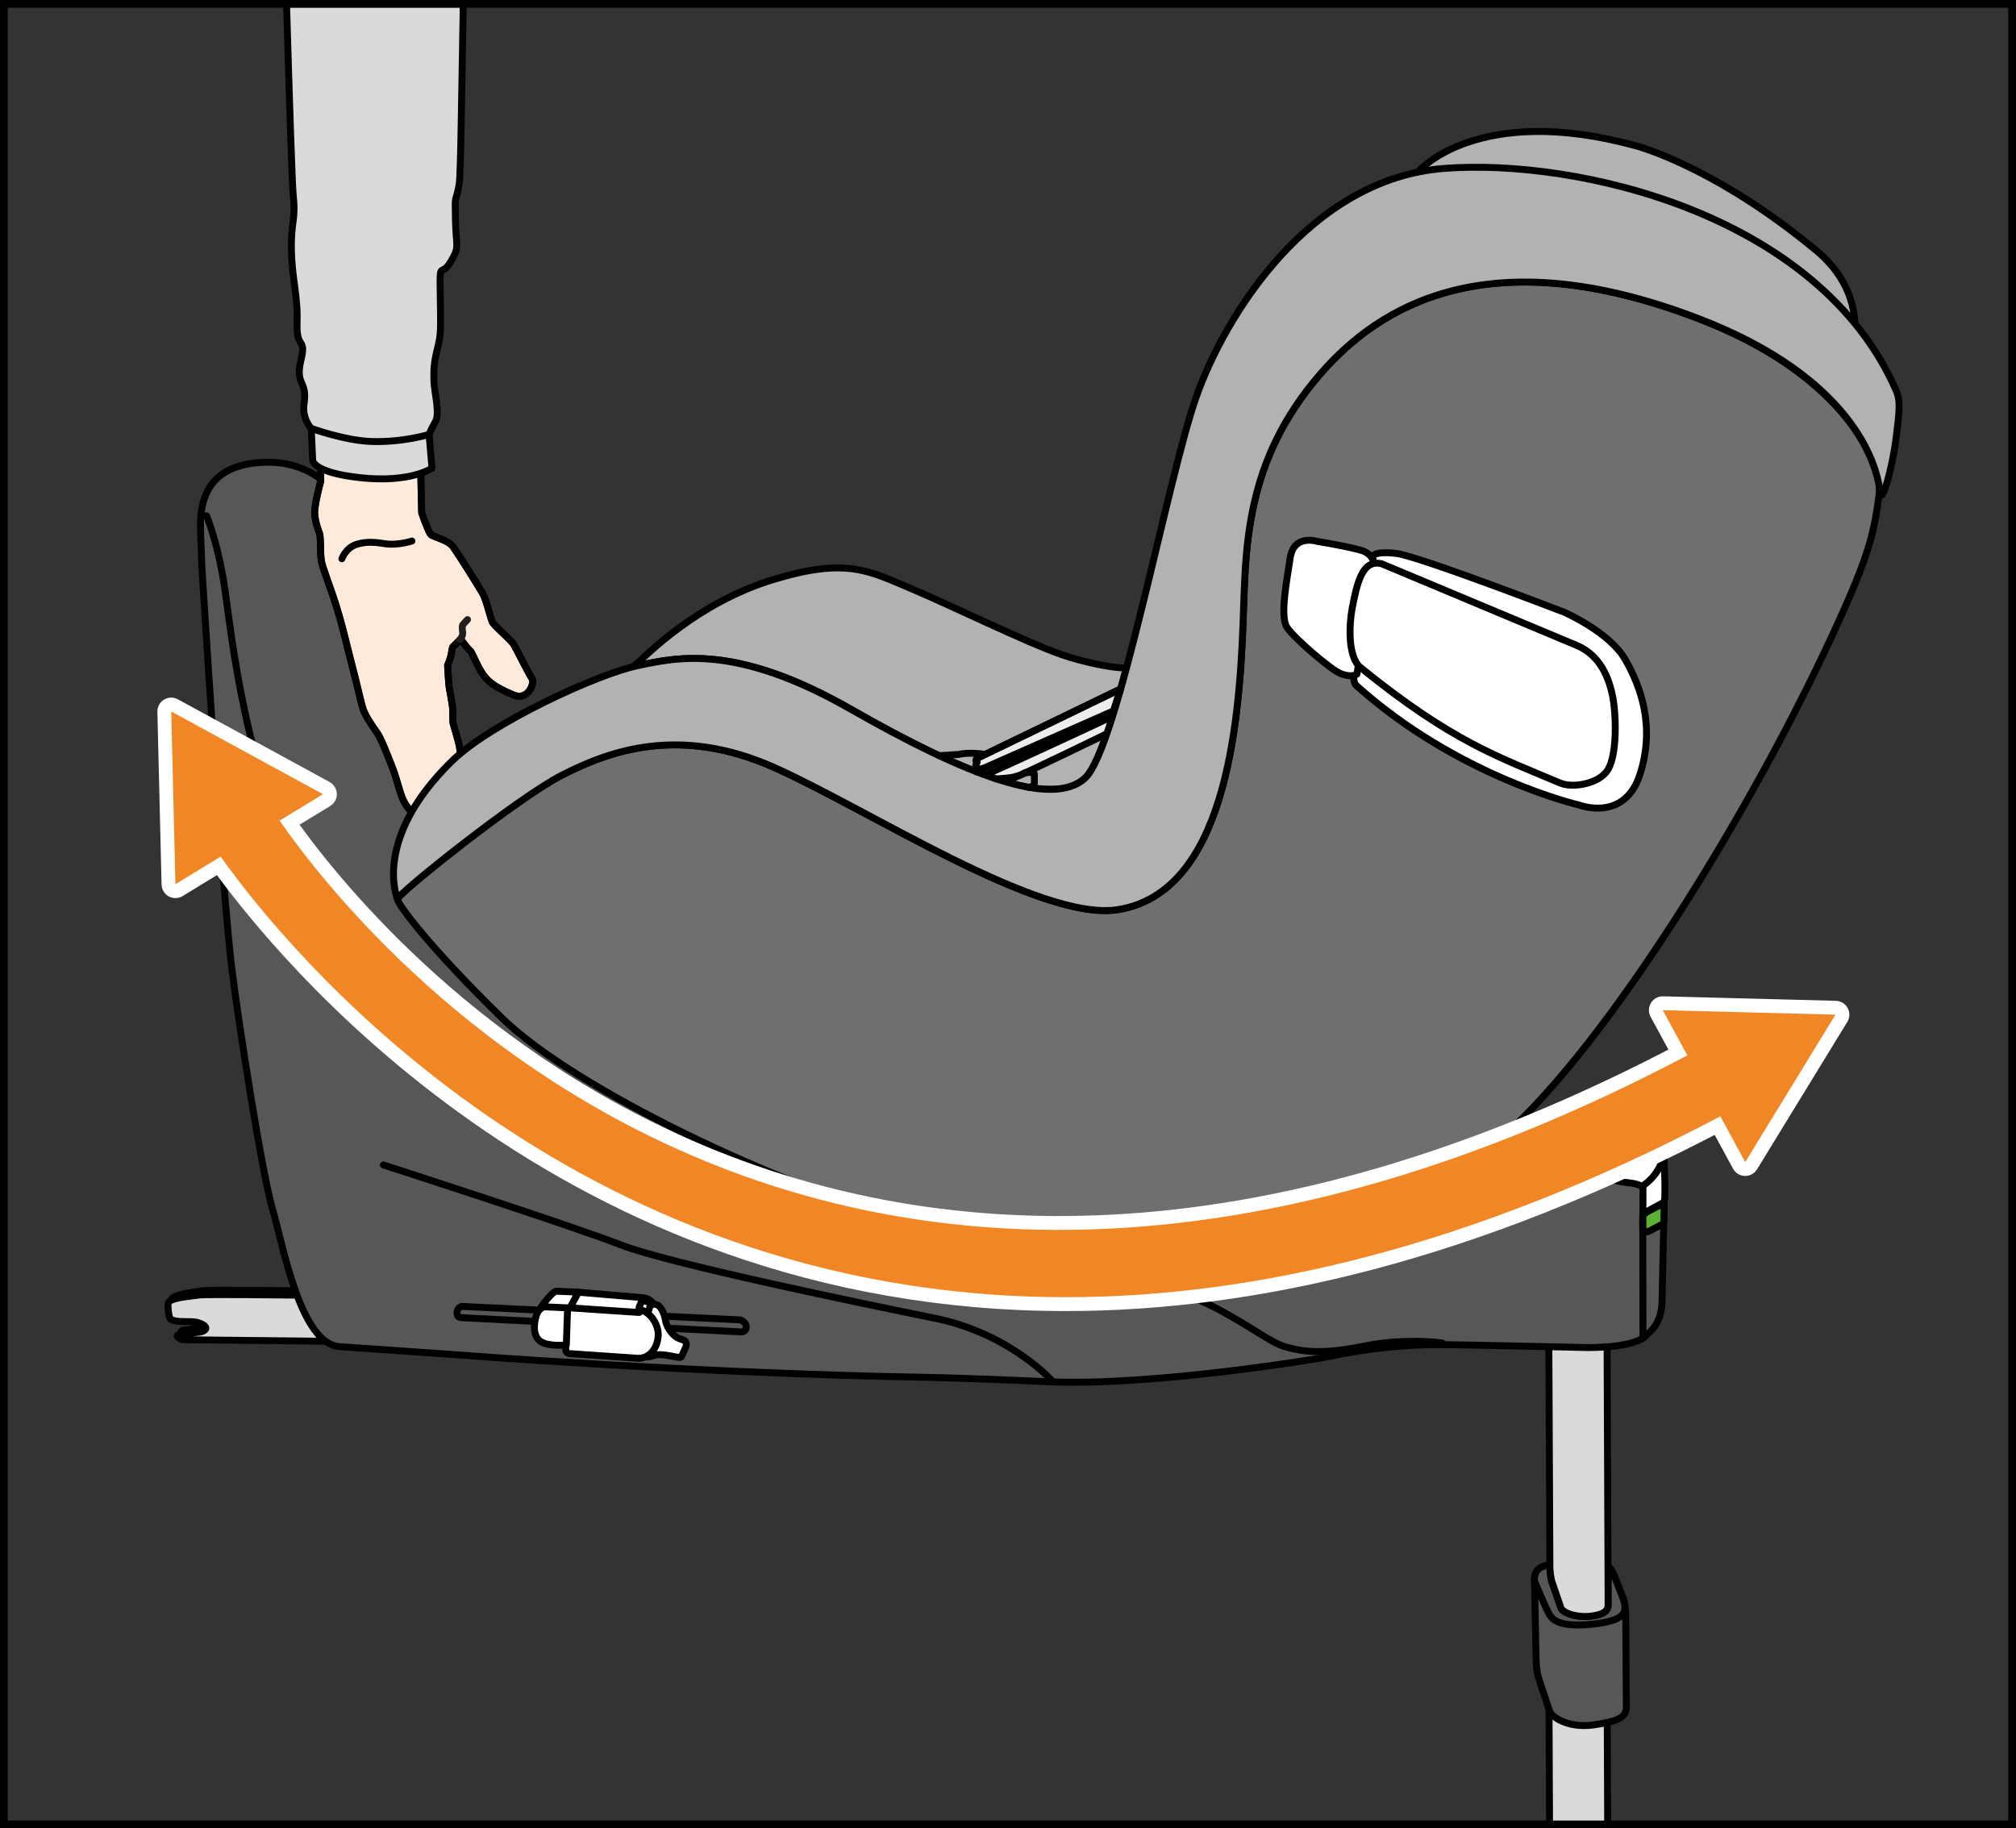 <?xml version="1.0" encoding="UTF-8"?>
<!DOCTYPE svg PUBLIC "-//W3C//DTD SVG 1.1//EN" "http://www.w3.org/Graphics/SVG/1.1/DTD/svg11.dtd">
<!-- Creator: CorelDRAW 2018 (64-Bit) -->
<svg xmlns="http://www.w3.org/2000/svg" xml:space="preserve" width="24.242mm" height="21.987mm" version="1.1" style="shape-rendering:geometricPrecision; text-rendering:geometricPrecision; image-rendering:optimizeQuality; fill-rule:evenodd; clip-rule:evenodd"
viewBox="0 0 723.19 655.92"
 xmlns:xlink="http://www.w3.org/1999/xlink">
 <rect x="0" y="0" width="723.19" height="655.92" fill="#333333" stroke="none"/>
 <defs>
  <style type="text/css">
   <![CDATA[
    .str1 {stroke:black;stroke-width:2.48;stroke-miterlimit:4}
    .str5 {stroke:black;stroke-width:2.8;stroke-miterlimit:4}
    .str4 {stroke:white;stroke-width:9.95;stroke-linecap:round;stroke-linejoin:round;stroke-miterlimit:10}
    .str0 {stroke:black;stroke-width:2.48;stroke-linecap:round;stroke-linejoin:round;stroke-miterlimit:10}
    .str2 {stroke:black;stroke-width:2.48;stroke-linecap:round;stroke-linejoin:round;stroke-miterlimit:4}
    .str3 {stroke:#241F1F;stroke-width:2.48;stroke-linecap:round;stroke-linejoin:round;stroke-miterlimit:4}
    .fil1 {fill:none;fill-rule:nonzero}
    .fil7 {fill:black;fill-rule:nonzero}
    .fil2 {fill:#575756;fill-rule:nonzero}
    .fil4 {fill:#5CB130;fill-rule:nonzero}
    .fil6 {fill:#6EB636;fill-rule:nonzero}
    .fil10 {fill:#706F6F;fill-rule:nonzero}
    .fil3 {fill:#B3B2B2;fill-rule:nonzero}
    .fil0 {fill:#DADADA;fill-rule:nonzero}
    .fil8 {fill:#E30613;fill-rule:nonzero}
    .fil11 {fill:#EDEDED;fill-rule:nonzero}
    .fil12 {fill:#F18625;fill-rule:nonzero}
    .fil9 {fill:#FDEADB;fill-rule:nonzero}
    .fil5 {fill:white;fill-rule:nonzero}
   ]]>
  </style>
 </defs>
 <g id="Слой_x0020_1">
  <path class="fil0" d="M555.87 654.51l-0.3 -64.47 -0.04 -0.35c7.38,-1.23 14.55,-2.59 20.87,-4.03l0.04 0.21 0.29 68.64 -20.85 0z"/>
  <path class="fil0" d="M555.87 654.51l-0.3 -64.47 -0.04 -0.35c7.38,-1.23 14.55,-2.59 20.87,-4.03l0.04 0.21 0.29 68.64 -20.85 0z"/>
  <path class="fil1 str0" d="M555.57 590.03l0.3 64.48m20.84 0l-0.28 -68.63"/>
  <path class="fil2 str0" d="M556.04 561.35l-0.07 0c-2.01,0.38 -5.65,0.91 -5.52,5.7l0 0.1 0.54 25.94c0.1,4.16 0.08,6.04 1.09,9.36l3.88 11.62c0.43,0.9 1.74,2.12 3.72,3.11 2.82,1.39 6.97,2.38 12.12,1.61 1,-0.18 1.92,-0.32 2.8,-0.46 6.59,-1.18 8.77,-2.73 8.82,-5.82l-0.23 -32.4c0.01,-1.07 -0.07,-2.29 -0.22,-3.41 -0.16,-1.44 -0.42,-2.78 -0.85,-3.66l-3.29 -8.39c0,0 -0.78,-1.57 -1.89,-2.74l-20.88 -0.55z"/>
  <path class="fil2 str0" d="M555.83 579.23c-1.02,-1.56 -5.39,-12.08 -5.39,-12.08l0 -0.1c-0.14,-4.8 3.51,-5.32 5.52,-5.69l0.03 1.41c0,0 0.13,2.35 0.64,4.47l3.24 9.33c0.52,2.26 6.38,3.97 11.6,3.11 3.43,-0.54 5.55,-1.54 5.4,-4.34l-0.07 -13.44 0.1 0c1.12,1.15 1.89,2.73 1.89,2.73l3.29 8.39c0.42,0.87 0.7,2.22 0.85,3.66l-0.04 0c0.15,2.42 -1.67,4.98 -11.68,5.99 -12.36,1.26 -14.34,-1.89 -15.4,-3.44z"/>
  <path class="fil0" d="M555.98 561.35l-0.42 -88.8 -0.04 -0.35c7.38,-1.23 14.55,-2.59 20.87,-4.03l0.04 0.21 0.39 93.53 0.05 13.45c0.16,2.79 -1.95,3.79 -5.4,4.33 -5.22,0.85 -11.08,-0.85 -11.6,-3.11l-3.25 -9.35c-0.5,-2.12 -0.64,-4.47 -0.64,-4.47l0 -1.41z"/>
  <path class="fil1 str0" d="M555.57 472.54l0.42 88.8 0.01 1.42c0,0 0.13,2.35 0.64,4.47l3.22 9.34c0.53,2.26 6.41,3.97 11.61,3.11 3.45,-0.55 5.56,-1.55 5.4,-4.34l-0.05 -13.45 -0.38 -93.52"/>
  <path class="fil2" d="M212.15 464.81l-19.09 -0.39 -0.04 2.26c-0.02,0.55 -0.48,0.98 -1.03,0.97l-1.69 -0.04c-0.55,-0.01 -0.99,-0.47 -0.97,-1.02l0.05 -2.24 -4.35 -0.1 -0.06 2.23c-0.02,0.55 -0.47,0.98 -1.02,0.96l-1.69 -0.03c-0.56,-0.02 -0.99,-0.47 -0.97,-1.03l0.05 -2.2 -5.03 -0.11 -0.05 1.57 -1.8 -0.02 0.02 -1.6c0,0 -97.05,-1.61 -101.48,-1 -4.41,0.62 -9.98,1.36 -11.2,2.79 -2.63,3.1 5.4,5.69 10.42,7.07 4.36,1.22 3.62,3.21 0.19,3.54 -2.73,0.24 -1.85,0.25 -5.82,0.67 -3.97,0.41 0.37,1.99 0.37,1.99l69.4 0.75 1.97 -3.22 12.86 -0.2 54.47 1.04 6.4 -0.43 0.1 -12.2z"/>
  <path class="fil1 str1" d="M212.15 464.81l-19.09 -0.39 -0.04 2.26c-0.02,0.55 -0.48,0.98 -1.03,0.97l-1.69 -0.04c-0.55,-0.01 -0.99,-0.47 -0.97,-1.02l0.05 -2.24 -4.35 -0.1 -0.06 2.23c-0.02,0.55 -0.47,0.98 -1.02,0.96l-1.69 -0.03c-0.56,-0.02 -0.99,-0.47 -0.97,-1.03l0.05 -2.2 -5.03 -0.11 -0.05 1.57 -1.8 -0.02 0.02 -1.6c0,0 -97.05,-1.61 -101.48,-1 -4.41,0.62 -9.98,1.36 -11.2,2.79 -2.63,3.1 5.4,5.69 10.42,7.07 4.36,1.22 3.62,3.21 0.19,3.54 -2.73,0.24 -1.85,0.25 -5.82,0.67 -3.97,0.41 0.37,1.99 0.37,1.99l69.4 0.75 1.97 -3.22 12.86 -0.2 54.47 1.04 6.4 -0.43 0.1 -12.2z"/>
  <path class="fil3" d="M210.76 466.34l-19.09 -0.39 -0.04 2.26c-0.02,0.54 -0.5,0.98 -1.03,0.97l-1.69 -0.04c-0.55,-0.01 -0.99,-0.47 -0.97,-1.03l0.05 -2.23 -4.35 -0.09 -0.06 2.22c-0.02,0.56 -0.47,0.99 -1.02,0.97l-1.69 -0.03c-0.56,-0.02 -0.99,-0.47 -0.97,-1.04l0.05 -2.19 -5.03 -0.1 -0.05 1.57 -1.8 -0.02 0.02 -1.6c0,0 -97.05,-1.61 -101.49,-1 -4.41,0.61 -10.28,1.15 -11.2,2.78 -0.72,1.29 0.15,5.72 1.32,6.08 2.41,0.75 6.78,0.36 9.1,1 4.36,1.22 3.62,3.21 0.19,3.54 -2.73,0.24 -1.85,0.25 -5.82,0.66 -3.97,0.4 0.37,1.99 0.37,1.99l69.41 0.75 1.97 -3.23 12.86 -0.19 54.47 1.04 6.4 -0.43 0.1 -12.2z"/>
  <path class="fil0" d="M210.76 466.34l-19.09 -0.39 -0.04 2.26c-0.02,0.54 -0.5,0.98 -1.03,0.97l-1.69 -0.04c-0.55,-0.01 -0.99,-0.47 -0.97,-1.03l0.05 -2.23 -4.35 -0.09 -0.06 2.22c-0.02,0.56 -0.47,0.99 -1.02,0.97l-1.69 -0.03c-0.56,-0.02 -0.99,-0.47 -0.97,-1.04l0.05 -2.19 -5.03 -0.1 -0.05 1.57 -1.8 -0.02 0.02 -1.6c0,0 -97.05,-1.61 -101.49,-1 -4.41,0.61 -10.44,1.06 -11.2,2.78 -0.42,0.99 0.21,5.45 0.7,5.81 2.14,1.57 7.08,0.54 9.72,1.27 4.36,1.22 3.62,3.21 0.19,3.54 -2.73,0.24 -1.85,0.25 -5.82,0.66 -3.97,0.4 0.37,1.99 0.37,1.99l69.41 0.75 1.97 -3.23 12.86 -0.19 54.47 1.04 6.4 -0.43 0.1 -12.2z"/>
  <path class="fil1 str1" d="M210.76 466.34l-19.09 -0.39 -0.04 2.26c-0.02,0.54 -0.5,0.98 -1.03,0.97l-1.69 -0.04c-0.55,-0.01 -0.99,-0.47 -0.97,-1.03l0.05 -2.23 -4.35 -0.09 -0.06 2.22c-0.02,0.56 -0.47,0.99 -1.02,0.97l-1.69 -0.03c-0.56,-0.02 -0.99,-0.47 -0.97,-1.04l0.05 -2.19 -5.03 -0.1 -0.05 1.57 -1.8 -0.02 0.02 -1.6c0,0 -97.05,-1.61 -101.49,-1 -4.41,0.61 -10.44,1.06 -11.2,2.78 -0.42,0.99 0.21,5.45 0.7,5.81 2.14,1.57 7.08,0.54 9.72,1.27 4.36,1.22 3.62,3.21 0.19,3.54 -2.73,0.24 -1.85,0.25 -5.82,0.66 -3.97,0.4 0.37,1.99 0.37,1.99l69.41 0.75 1.97 -3.23 12.86 -0.19 54.47 1.04 6.4 -0.43 0.1 -12.2z"/>
  <path class="fil2 str0" d="M173.71 346.08c0,0 30.96,32.32 76.33,53.71 45.37,21.41 56.59,22.66 87.78,29.56 35.68,7.88 99.62,7.62 99.62,7.62 34.57,-1.01 45.48,-2.25 50.74,-3.71 9.16,-2.55 13.07,-3.93 25.57,-8.75 14.71,-5.65 21.29,-9.49 24.87,-11.35 1.14,-0.59 4.7,-1.66 4.7,-1.66l32.17 1.37 21.2 1.8 0.29 17.57c0,0 -0.7,32.42 -0.76,34.71 -0.22,7.85 -4.08,10.73 -6.34,12.66 -4.82,4.12 -20.62,3.82 -20.62,3.82 0,0 -39.6,-0.92 -52.04,-1.06 -12.44,-0.16 -28.08,1.52 -40.21,4.24 -2.92,0.65 -63.49,10.77 -100.98,9.07 -20.89,-0.94 -37.87,-1.45 -42.81,-1.55 -83.53,-1.4 -171.85,-8.28 -171.85,-8.28l-39.45 -2.74c-14.26,-0.75 -20.48,-37.02 -24.12,-49.16 -3.64,-12.14 -12.08,-65.83 -14.61,-86.26 -3.74,-30.37 -10.8,-144.71 -10.8,-144.71 0,0 -0.12,-5.01 -0.42,-11.37 -0.5,-10.38 1.14,-24.3 21.33,-25.69 29.48,-2.03 37.47,28.04 40.03,41.07 3.65,18.63 10.7,47.43 22.55,74.46l17.82 64.61z"/>
  <path class="fil4" d="M595.9 439.4l-4.28 2.26c-1.08,0.44 -2.29,0.38 -2.31,-0.6l-0.06 -3.88c0.02,-1.56 1.54,-2.55 2.63,-2.98l3.75 -1.95c1.08,-0.43 1.28,0.41 1.32,0.9l-0.06 4.53c0.02,1.45 0.1,1.27 -0.98,1.72z"/>
  <path class="fil1 str0" d="M595.9 439.4l-4.28 2.26c-1.08,0.44 -2.29,0.38 -2.31,-0.6l-0.06 -3.88c0.02,-1.56 1.54,-2.55 2.63,-2.98l3.75 -1.95c1.08,-0.43 1.28,0.41 1.32,0.9l-0.06 4.53c0.02,1.45 0.1,1.27 -0.98,1.72z"/>
  <path class="fil5" d="M576.81 413.27c2.51,-0.1 14.88,0.07 17.28,0.27 2.19,0.19 2.78,0.5 2.88,3.11 0.1,2.63 0.33,7.68 0.27,10.52 -0.04,2.18 0.13,3.86 -0.82,4.38 -2.51,1.35 -7.04,3.86 -7.04,3.86l-0.01 -9.31c0,0 -0.41,-1.37 -5.92,-1.89 -7.77,-0.74 -7.92,-4.59 -7.92,-4.59 0,0 -0.53,-1.97 -0.53,-2.88 0,-1.41 -0.3,-3.39 1.8,-3.48z"/>
  <path class="fil1 str0" d="M576.81 413.27c2.51,-0.1 14.88,0.07 17.28,0.27 2.19,0.19 2.78,0.5 2.88,3.11 0.1,2.63 0.33,7.68 0.27,10.52 -0.04,2.18 0.13,3.86 -0.82,4.38 -2.51,1.35 -7.04,3.86 -7.04,3.86l-0.01 -9.31c0,0 -0.41,-1.37 -5.92,-1.89 -7.77,-0.74 -7.92,-4.59 -7.92,-4.59 0,0 -0.53,-1.97 -0.53,-2.88 0,-1.41 -0.3,-3.39 1.8,-3.48z"/>
  <path class="fil1 str0" d="M545.21 411.68c0,0 0.53,4.47 -0.74,5.63 -1.25,1.16 -3.68,6.72 -0.1,7.44 3.56,0.74 15.13,0.83 20.13,0.22 2.17,-0.28 6.05,-1.34 8.08,-3.37 2.19,-2.2 2.52,-6.88 1.58,-8.66l-28.96 -1.26z"/>
  <path class="fil1 str0" d="M74.08 185.03c0,0 4.07,9.27 6.6,26.39 2.52,17.12 7.02,65.27 30.18,111.32 23.19,46.08 69.76,69.07 69.76,69.07 0,0 59.39,31.72 120.73,46.6 61.19,14.84 57.84,11.51 83.53,16.57 23.35,4.59 37.2,6.88 51.09,14.18 13.9,7.3 19.8,12.63 25.69,14.19 5.9,1.54 12.36,2.66 27.66,-0.43 15.3,-3.08 28.08,-1.12 28.08,-1.12"/>
  <path class="fil1 str0" d="M377.58 495.55c0,0 -15.15,-17.12 -42.12,-22.61 -26.95,-5.47 -95.6,-19.65 -112.86,-26.38 -17.27,-6.75 -85.08,-28.65 -85.08,-28.65"/>
  <path class="fil1 str0" d="M542.39 419.86c0,0 -26.63,27.62 -68.95,32.61 -42.32,4.97 -79.9,-0.25 -96.58,-1.75 -15.12,-1.36 -91.61,-14.93 -115.75,-23.9"/>
  <line class="fil1 str0" x1="589.31" y1="435.3" x2="589.38" y2= "480.12" />
  <path class="fil6" d="M558.31 423.14c-1.15,0 -2.58,-0.23 -2.87,-1.35 -0.07,-0.24 -0.14,-0.54 0.3,-2.81 0.12,-0.52 0.52,-0.9 1.04,-1l1.01 -0.15 1.84 0.05c0.35,0.01 1.31,0.37 1.53,0.63 0.34,0.4 0.48,0.95 0.38,1.54l-0.24 1.79c-0.09,0.53 -0.47,0.95 -0.99,1.05 -0.12,0.03 -1.16,0.24 -2,0.24z"/>
  <path class="fil7" d="M557.98 416.59c-0.13,0 -0.26,0.01 -0.39,0.03l-1 0.16c-1.03,0.16 -1.84,0.95 -2.05,1.96 -0.52,2.55 -0.42,2.93 -0.31,3.37 0.26,1.04 1.19,2.29 4.08,2.29 0.95,0 2.04,-0.22 2.25,-0.27 1.03,-0.2 1.81,-1.05 1.96,-2.09l0.25 -1.77c0.16,-0.95 -0.08,-1.85 -0.66,-2.54 -0.59,-0.68 -1.47,-1.07 -2.43,-1.07l-1.62 -0.05 -0.08 0zm0 2.48l1.61 0.05 0.1 0c0.21,0 0.75,0.07 0.64,0.74 -0.14,0.83 -0.26,1.83 -0.26,1.83 0,0 -1.01,0.21 -1.75,0.21 -0.74,0 -1.61,-0.16 -1.68,-0.42 -0.07,-0.27 0.35,-2.25 0.35,-2.25l1 -0.16z"/>
  <path class="fil8 str0" d="M561.47 412.49c-0.13,0.83 -0.27,2.84 -0.27,2.84 0,0 -1,0.21 -1.74,0.21 -0.74,0 -2.55,-0.14 -2.61,-0.4 -0.06,-0.25 0.41,-2.89 0.41,-2.89l4.21 0.24z"/>
  <path class="fil1 str0" d="M165.31 472.7c-1.09,-0.23 -1.44,-0.68 -1.32,-2.16 0.14,-1.49 1.66,-1.88 1.66,-1.88l99.79 4.84c0,0 2.42,0.59 2.24,2.74 -0.19,2.15 -2.99,1.52 -2.99,1.52l-99.39 -5.06z"/>
  <polygon class="fil5" points="234.04,472.55 226.6,472.55 226.6,466.15 234.04,466.15 "/>
  <path class="fil5 str0" d="M232.44 471.22c0,0 0.02,-0.64 0.28,-1.17l0.67 -2.06c0,0 0.14,-0.32 0.54,-0.3l0.67 0.14 1.03 0.23c1.12,0.31 2.53,2.42 3.09,5.61 0.56,3.24 3.32,6.05 4.86,6.5l1.76 0.66c0.7,0.25 1.07,1.36 0.72,2.27l-0.68 1.54 -0.8 1.77c-0.24,0.73 -0.78,0.62 -1.95,0.42 -1.18,-0.21 -5.81,-1.3 -7.67,-0.66 -1.38,0.46 -2.45,0.7 -3.45,0.61l0.93 -15.57z"/>
  <path class="fil5 str0" d="M234.61 467.79c-0.77,-0.84 -2.03,-2.09 -4.09,-2.26l-23.62 -2c0,0 -0.89,-0.08 -1.21,0.73l-0.69 1.38 -0.92 1.8c-0.37,0.95 -0.69,2.62 -0.79,3.69l-0.33 12.44 -0.01 0.45c-0.01,0.15 -0.08,1.45 1.36,1.58l24.63 1.69c0.91,0 1.76,-0.18 2.57,-0.5 2.45,-1.09 4.28,-3.7 4.6,-7.35 0.23,-2.61 -1.03,-6.08 -3.71,-8.2 -0.88,-0.67 -1.88,-1.23 -3.04,-1.57 0,0 -0.26,-0.46 -0.04,-0.81l1.01 -2.45 4.28 1.38z"/>
  <line class="fil1 str0" x1="204.28" y1="469.17" x2="229.33" y2= "470.85" />
  <path class="fil5" d="M203.61 469l-6.72 -0.39c0,0 -3.34,-0.39 -4.49,3.3 -1.16,3.68 -1.09,7.86 1.82,9.53 2.89,1.67 8.93,1.08 8.93,1.08l0.47 -13.52z"/>
  <path class="fil1 str0" d="M203.61 469l-6.72 -0.39c0,0 -3.34,-0.39 -4.49,3.3 -1.16,3.68 -1.09,7.86 1.82,9.53 2.89,1.67 8.93,1.08 8.93,1.08l0.47 -13.52z"/>
  <path class="fil5" d="M194.17 468.77c0,0 4,-5.64 5.5,-5.55 1.48,0.08 7.82,0.34 7.82,0.34l-3.05 5.66 -10.26 -0.45z"/>
  <path class="fil1 str0" d="M194.17 468.77c0,0 4,-5.64 5.5,-5.55 1.48,0.08 7.82,0.34 7.82,0.34l-3.05 5.66 -10.26 -0.45z"/>
  <path class="fil9" d="M151.89 74.64c0,0 -0.34,41.1 -1.02,56.76 -0.68,15.66 0.41,52.6 0.41,52.6 0,0 2.38,6.87 3.24,7.74 0.85,0.87 6.17,1.92 7.99,4.39 1.81,2.49 8.98,13.91 10.58,16.68 1.6,2.76 2.82,9.35 3.75,10.69 0.9,1.37 6.56,6.2 7.49,7.75 0.94,1.55 5.73,11.3 6.6,12.3 0.87,1.01 -1.16,8.13 -6.85,5.72 -5.68,-2.42 -8.12,-3.97 -10.32,-6.64 -2.2,-2.68 -4.48,-8.87 -5.08,-9.17 -0.59,-0.3 -3.5,-4.18 -3.5,-4.18 0,0 -1.86,2.09 -2.46,2.45 -0.61,0.36 -0.59,1.93 -0.95,3.45 -0.36,1.55 -1.21,3.51 -1.21,3.51 0,0 0.36,6.36 0.54,7.63 0.16,1.28 1.36,6.87 1.32,8.83 -0.03,1.92 0.09,4.25 0.09,4.25 0,0 1.96,6.42 2.32,8.59 0.38,2.18 1.03,7.92 1.03,7.92 0,0 1.99,4.57 3.19,7.38 1.2,2.81 2.16,6.68 2.16,6.68 0,0 3.81,5.72 4.47,7.2 0.65,1.49 2.58,5.6 2.18,8.25 -0.39,2.65 -0.73,2.87 -0.73,2.87 0,0 4.1,5.21 4.5,8.23 0.4,3.01 0.2,5.82 -3.48,7.49 0,0 -2.39,-1.17 -3.7,-2.76 0,0 -2.16,1.21 -3.66,1.02l-0.7 0.38c0,0 -2.34,-4.44 -3.19,-5.98 -0.86,-1.57 -2.48,-4.79 -2.48,-4.79 0,0 -1.24,1.09 -3.65,1.13 0,0 -2.29,-5.64 -3.89,-8.67 -1.61,-3.03 -3.76,-6.74 -3.76,-6.74 0,0 -6.02,-6.37 -7.8,-9.28 -1.78,-2.93 -2.59,-7.82 -4.42,-12.6 -1.82,-4.76 -4.3,-11.03 -5.66,-12.88 -1.36,-1.86 -4.22,-6.03 -4.99,-8.45 -0.79,-2.4 -2.57,-10.5 -3.81,-15.07 -1.26,-4.57 -3.08,-12.95 -5.52,-20.97 -2.43,-8.02 -5.35,-14.79 -5.69,-17.43 -0.35,-2.65 -0.13,-8.05 -0.59,-9.48 -0.47,-1.41 -1.53,-3.97 -1.76,-7.1 -0.21,-3.11 2.18,-11.77 2.18,-11.77 0,0 -0.05,-30.96 -2.13,-49.79 -2.08,-18.83 -4.73,-44.26 -4.73,-44.26l43.72 -3.89z"/>
  <path class="fil1 str2" d="M151.89 74.64c0,0 -0.34,41.1 -1.02,56.76 -0.68,15.66 0.41,52.6 0.41,52.6 0,0 2.38,6.87 3.24,7.74 0.85,0.87 6.17,1.92 7.99,4.39 1.81,2.49 8.98,13.91 10.58,16.68 1.6,2.76 2.82,9.35 3.75,10.69 0.9,1.37 6.56,6.2 7.49,7.75 0.94,1.55 5.73,11.3 6.6,12.3 0.87,1.01 -1.16,8.13 -6.85,5.72 -5.68,-2.42 -8.12,-3.97 -10.32,-6.64 -2.2,-2.68 -4.48,-8.87 -5.08,-9.17 -0.59,-0.3 -3.5,-4.18 -3.5,-4.18 0,0 -1.86,2.09 -2.46,2.45 -0.61,0.36 -0.59,1.93 -0.95,3.45 -0.36,1.55 -1.21,3.51 -1.21,3.51 0,0 0.36,6.36 0.54,7.63 0.16,1.28 1.36,6.87 1.32,8.83 -0.03,1.92 0.09,4.25 0.09,4.25 0,0 1.96,6.42 2.32,8.59 0.38,2.18 1.03,7.92 1.03,7.92 0,0 1.99,4.57 3.19,7.38 1.2,2.81 2.16,6.68 2.16,6.68 0,0 3.81,5.72 4.47,7.2 0.65,1.49 2.58,5.6 2.18,8.25 -0.39,2.65 -0.73,2.87 -0.73,2.87 0,0 4.1,5.21 4.5,8.23 0.4,3.01 0.2,5.82 -3.48,7.49 0,0 -2.39,-1.17 -3.7,-2.76 0,0 -2.16,1.21 -3.66,1.02l-0.7 0.38c0,0 -2.34,-4.44 -3.19,-5.98 -0.86,-1.57 -2.48,-4.79 -2.48,-4.79 0,0 -1.24,1.09 -3.65,1.13 0,0 -2.29,-5.64 -3.89,-8.67 -1.61,-3.03 -3.76,-6.74 -3.76,-6.74 0,0 -6.02,-6.37 -7.8,-9.28 -1.78,-2.93 -2.59,-7.82 -4.42,-12.6 -1.82,-4.76 -4.3,-11.03 -5.66,-12.88 -1.36,-1.86 -4.22,-6.03 -4.99,-8.45 -0.79,-2.4 -2.57,-10.5 -3.81,-15.07 -1.26,-4.57 -3.08,-12.95 -5.52,-20.97 -2.43,-8.02 -5.35,-14.79 -5.69,-17.43 -0.35,-2.65 -0.13,-8.05 -0.59,-9.48 -0.47,-1.41 -1.53,-3.97 -1.76,-7.1 -0.21,-3.11 2.18,-11.77 2.18,-11.77 0,0 -0.05,-30.96 -2.13,-49.79 -2.08,-18.83 -4.73,-44.26 -4.73,-44.26l43.72 -3.89z"/>
  <path class="fil1 str2" d="M151.89 74.64c0,0 -0.34,41.1 -1.02,56.76 -0.68,15.66 0.41,52.6 0.41,52.6 0,0 2.38,6.87 3.24,7.74 0.85,0.87 6.17,1.92 7.99,4.39 1.81,2.49 8.98,13.91 10.58,16.68 1.6,2.76 2.82,9.35 3.75,10.69 0.9,1.37 6.56,6.2 7.49,7.75 0.94,1.55 5.73,11.3 6.6,12.3 0.87,1.01 -1.16,8.13 -6.85,5.72 -5.68,-2.42 -8.12,-3.97 -10.32,-6.64 -2.2,-2.68 -4.48,-8.87 -5.08,-9.17 -0.59,-0.3 -3.5,-4.18 -3.5,-4.18 0,0 -1.86,2.09 -2.46,2.45 -0.61,0.36 -0.59,1.93 -0.95,3.45 -0.36,1.55 -1.21,3.51 -1.21,3.51 0,0 0.36,6.36 0.54,7.63 0.16,1.28 1.36,6.87 1.32,8.83 -0.03,1.92 0.09,4.25 0.09,4.25 0,0 1.96,6.42 2.32,8.59 0.38,2.18 1.03,7.92 1.03,7.92 0,0 1.99,4.57 3.19,7.38 1.2,2.81 2.16,6.68 2.16,6.68 0,0 3.81,5.72 4.47,7.2 0.65,1.49 2.58,5.6 2.18,8.25 -0.39,2.65 -0.73,2.87 -0.73,2.87 0,0 4.1,5.21 4.5,8.23 0.4,3.01 0.2,5.82 -3.48,7.49 0,0 -2.39,-1.17 -3.7,-2.76 0,0 -2.16,1.21 -3.66,1.02l-0.7 0.38c0,0 -2.34,-4.44 -3.19,-5.98 -0.86,-1.57 -2.48,-4.79 -2.48,-4.79 0,0 -1.24,1.09 -3.65,1.13 0,0 -2.29,-5.64 -3.89,-8.67 -1.61,-3.03 -3.76,-6.74 -3.76,-6.74 0,0 -6.02,-6.37 -7.8,-9.28 -1.78,-2.93 -2.59,-7.82 -4.42,-12.6 -1.82,-4.76 -4.3,-11.03 -5.66,-12.88 -1.36,-1.86 -4.22,-6.03 -4.99,-8.45 -0.79,-2.4 -2.57,-10.5 -3.81,-15.07 -1.26,-4.57 -3.08,-12.95 -5.52,-20.97 -2.43,-8.02 -5.35,-14.79 -5.69,-17.43 -0.35,-2.65 -0.13,-8.05 -0.59,-9.48 -0.47,-1.41 -1.53,-3.97 -1.76,-7.1 -0.21,-3.11 2.18,-11.77 2.18,-11.77 0,0 -0.05,-30.96 -2.13,-49.79 -2.08,-18.83 -4.73,-44.26 -4.73,-44.26l43.72 -3.89z"/>
  <path class="fil1 str2" d="M122.64 200.46c0,0 1.36,-3.89 5.16,-5.13 3.79,-1.23 6.94,-0.78 10.48,-0.25 4.4,0.67 9.49,-0.99 9.49,-0.99"/>
  <path class="fil1 str3" d="M165.09 229.4c0,0 1.04,-1.33 0.88,-2.48 -0.19,-1.16 -0.19,-2.41 -0.03,-2.68 0.18,-0.27 1.77,-1.97 1.77,-1.97"/>
  <path class="fil0" d="M167 1.4c-0.84,32.78 -1.69,61.62 -2.31,64.9 -1.4,7.54 -1.51,2.14 -1.32,12.37 0.19,10.23 1.72,9.6 -1.79,15.38 -3.51,5.79 -3.89,-1.42 -3.66,11.49 0.23,12.94 0.27,14.43 -0.94,19.28 -1.21,4.83 -1.42,7.24 -1.35,11.45 0.08,4.21 2.3,12 0.55,15.03 -1.76,3.03 -2.25,4.55 -2.25,4.55l1.03 12.11c0,0 -7.71,5.4 -25.86,3.4 -17.14,-1.89 -16.93,-6.3 -16.93,-6.3l-0.52 -11.36c0,0 -3.41,-3.54 -2.57,-8.93 1.29,-8.23 -3.29,-6.52 -1.14,-15.44 2.09,-8.68 -1.69,-3.56 -1.37,-13.49 0.33,-9.93 -1.85,-15.61 -2.03,-26.13 -0.2,-10.53 1.61,-10.57 0.67,-19.28 -0.41,-3.79 -1.4,-34.68 -2.42,-69.02l64.2 0z"/>
  <path class="fil1 str2" d="M166.18 1.4c-0.61,32.4 -0.88,61.71 -1.49,64.9 -1.4,7.54 -1.51,2.14 -1.32,12.37 0.19,10.23 1.72,9.6 -1.79,15.38 -3.51,5.79 -3.89,-1.42 -3.66,11.49 0.23,12.94 0.27,14.43 -0.94,19.28 -1.21,4.83 -1.42,7.24 -1.35,11.45 0.08,4.21 2.3,12 0.55,15.03 -1.76,3.03 -2.25,4.55 -2.25,4.55l1.03 12.11c0,0 -7.71,5.4 -25.86,3.4 -17.14,-1.89 -16.93,-6.3 -16.93,-6.3l-0.52 -11.36c0,0 -3.41,-3.54 -2.57,-8.93 1.29,-8.23 -3.29,-6.52 -1.14,-15.44 2.09,-8.68 -1.69,-3.56 -1.37,-13.49 0.33,-9.93 -1.85,-15.61 -2.03,-26.13 -0.2,-10.53 1.61,-10.57 0.67,-19.28 -0.41,-3.79 -1.4,-34.68 -2.42,-69.02"/>
  <path class="fil1 str2" d="M111.67 153.69c0,0 12.1,4.38 21.47,4.69 11.43,0.39 20.8,-2.54 20.8,-2.54"/>
  <path class="fil10" d="M674.13 177.01c-2.02,15.12 -3.48,22.82 -20.03,57.66 -28.08,59.11 -76.48,138.39 -114.11,172.38 -50.55,45.65 -159.64,45.53 -210.02,32.17 -50.39,-13.36 -123.83,-48.56 -149.94,-74.05 -26.09,-25.49 -37.46,-40.84 -37.46,-42.66 0,-1.82 43.12,-36.33 59.01,-44.46 17.06,-8.73 42.19,-17.89 76.18,-2.71 33.99,15.18 95.45,55.4 123.22,51 38.24,-6.08 43.47,-65.11 44.92,-102.59 1.01,-26.11 0,-57.81 27.92,-89.83 20.64,-23.67 59.83,-48.84 135.97,-19.42 53.4,20.64 65.54,53.41 64.33,62.51z"/>
  <path class="fil1 str0" d="M674.13 177.01c-2.02,15.12 -3.48,22.82 -20.03,57.66 -28.08,59.11 -76.48,138.39 -114.11,172.38 -50.55,45.65 -159.64,45.53 -210.02,32.17 -50.39,-13.36 -123.83,-48.56 -149.94,-74.05 -26.09,-25.49 -37.46,-40.84 -37.46,-42.66 0,-1.82 43.12,-36.33 59.01,-44.46 17.06,-8.73 42.19,-17.89 76.18,-2.71 33.99,15.18 95.45,55.4 123.22,51 38.24,-6.08 43.47,-65.11 44.92,-102.59 1.01,-26.11 0,-57.81 27.92,-89.83 20.64,-23.67 59.83,-48.84 135.97,-19.42 53.4,20.64 65.54,53.41 64.33,62.51z"/>
  <path class="fil3" d="M665.25 118.73c0,0 2.3,-15.6 -13.75,-28.89 -33.46,-27.72 -59.84,-36.22 -64.88,-37.59 -56.56,-15.43 -77.73,9.17 -77.73,9.17l-7.69 15.39 163.27 50.39 0.79 -8.46z"/>
  <path class="fil1 str0" d="M665.25 118.73c0,0 2.3,-15.6 -13.75,-28.89 -33.46,-27.72 -59.84,-36.22 -64.88,-37.59 -56.56,-15.43 -77.73,9.17 -77.73,9.17l-7.69 15.39 163.27 50.39 0.79 -8.46z"/>
  <path class="fil3" d="M228.51 238.85c14.06,-2.97 35.17,-8.14 76.63,15.55 41.46,23.7 72.18,35.55 84.03,24.81 4.39,-3.97 9.59,-19.81 14.92,-39.61 -4.41,0.25 -15.63,-2.09 -23.29,-4.76 -12.34,-4.26 -40,-17.8 -54.05,-23.72 -15.01,-6.31 -23.07,-11.24 -49.43,-3.18 -27.25,8.34 -45.22,26.87 -49.98,31.2 0.38,-0.09 0.82,-0.21 1.17,-0.29z"/>
  <path class="fil1 str0" d="M228.51 238.85c14.06,-2.97 35.17,-8.14 76.63,15.55 41.46,23.7 72.18,35.55 84.03,24.81 4.39,-3.97 9.59,-19.81 14.92,-39.61 -4.41,0.25 -15.63,-2.09 -23.29,-4.76 -12.34,-4.26 -40,-17.8 -54.05,-23.72 -15.01,-6.31 -23.07,-11.24 -49.43,-3.18 -27.25,8.34 -45.22,26.87 -49.98,31.2 0.38,-0.09 0.82,-0.21 1.17,-0.29z"/>
  <polygon class="fil11" points="353.79,277.67 398.93,256.97 396.78,263.67 364.23,278.65 358.66,279.59 "/>
  <path class="fil3" d="M674.39 176.56c-1.14,-11.42 -11.18,-41.43 -64.59,-62.07 -76.14,-29.41 -115.32,-4.24 -135.96,19.43 -27.93,32.03 -26.92,63.72 -27.93,89.83 -1.45,37.47 -6.67,96.52 -44.92,102.58 -27.76,4.41 -89.22,-35.81 -123.21,-50.99 -33.99,-15.17 -59.12,-6.01 -76.17,2.73 -15.89,8.12 -59.02,42.62 -59.02,44.44 0,0 -9.33,-21.42 19.67,-49.6 14.08,-13.68 52.2,-31.1 66.27,-34.06 14.06,-2.96 35.16,-8.14 76.63,15.55 41.46,23.69 72.18,35.53 84.03,24.81 11.84,-10.75 29.61,-107.73 39.98,-136.98 10.35,-29.25 40.73,-78.1 88.85,-81.81 48.1,-3.7 134.53,16.56 162.13,79.59 1.67,3.81 1.23,7.37 0.1,16.64 -1.42,11.55 -5.34,25.1 -5.85,19.91z"/>
  <path class="fil1 str0" d="M674.39 176.56c-1.14,-11.42 -11.18,-41.43 -64.59,-62.07 -76.14,-29.41 -115.32,-4.24 -135.96,19.43 -27.93,32.03 -26.92,63.72 -27.93,89.83 -1.45,37.47 -6.67,96.52 -44.92,102.58 -27.76,4.41 -89.22,-35.81 -123.21,-50.99 -33.99,-15.17 -59.12,-6.01 -76.17,2.73 -15.89,8.12 -59.02,42.62 -59.02,44.44 0,0 -9.33,-21.42 19.67,-49.6 14.08,-13.68 52.2,-31.1 66.27,-34.06 14.06,-2.96 35.16,-8.14 76.63,15.55 41.46,23.69 72.18,35.53 84.03,24.81 11.84,-10.75 29.61,-107.73 39.98,-136.98 10.35,-29.25 40.73,-78.1 88.85,-81.81 48.1,-3.7 134.53,16.56 162.13,79.59 1.67,3.81 1.23,7.37 0.1,16.64 -1.42,11.55 -5.34,25.1 -5.85,19.91z"/>
  <path class="fil5" d="M492.76 203.45l-0.38 -3.84c0,0 0.54,-2.04 8.56,-1.06 8.01,0.98 60.19,21.09 60.19,21.09 0,0 16.2,7.04 21.91,17.01 5.57,9.71 10.79,24.05 5.23,41.22 -5.55,17.17 -21.75,10.95 -21.75,10.95 0,0 -43.49,-10.03 -80.08,-43 -1.45,-1.3 -0.98,-8.3 -0.98,-9.78 0,-1.47 7.3,-32.59 7.3,-32.59z"/>
  <path class="fil1 str0" d="M492.76 203.45l-0.38 -3.84c0,0 0.54,-2.04 8.56,-1.06 8.01,0.98 60.19,21.09 60.19,21.09 0,0 16.2,7.04 21.91,17.01 5.57,9.71 10.79,24.05 5.23,41.22 -5.55,17.17 -21.75,10.95 -21.75,10.95 0,0 -43.49,-10.03 -80.08,-43 -1.45,-1.3 -0.98,-8.3 -0.98,-9.78 0,-1.47 7.3,-32.59 7.3,-32.59z"/>
  <path class="fil5" d="M492.93 204.33c0,0 1.15,-5.4 -5.07,-7.03 -6.22,-1.64 -15.53,-3.11 -15.53,-3.11 0,0 -8.18,-2.61 -9.49,5.89 -1.29,8.51 -3.76,21.1 -1.14,25.02 2.61,3.92 15.77,15.26 19.31,16.6 4.03,1.52 5.75,0.16 5.75,0.16l6.18 -37.52z"/>
  <path class="fil1 str0" d="M492.93 204.33c0,0 1.15,-5.4 -5.07,-7.03 -6.22,-1.64 -15.53,-3.11 -15.53,-3.11 0,0 -8.18,-2.61 -9.49,5.89 -1.29,8.51 -3.76,21.1 -1.14,25.02 2.61,3.92 15.77,15.26 19.31,16.6 4.03,1.52 5.75,0.16 5.75,0.16l6.18 -37.52z"/>
  <path class="fil5" d="M559.82 280.97c-22.21,-9.4 -38.9,-14.83 -71.76,-41.49 -4.76,-3.85 -4.02,-15.85 -3.02,-21.12 1.67,-8.69 3.51,-17.97 10.65,-16.09l70.02 29.31c4.93,2.14 10.47,6.7 12.77,18.15 1.29,6.46 1.73,20.66 -1.64,26.33 -3.11,5.23 -12.76,6.7 -17.01,4.9z"/>
  <path class="fil1 str0" d="M559.82 280.97c-22.21,-9.4 -38.9,-14.83 -71.76,-41.49 -4.76,-3.85 -4.02,-15.85 -3.02,-21.12 1.67,-8.69 3.51,-17.97 10.65,-16.09l70.02 29.31c4.93,2.14 10.47,6.7 12.77,18.15 1.29,6.46 1.73,20.66 -1.64,26.33 -3.11,5.23 -12.76,6.7 -17.01,4.9z"/>
  <path class="fil1 str0" d="M353.43 270.64c0,0 -5.67,-0.92 -9.41,0l-7.07 0.45"/>
  <path class="fil1 str0" d="M596.32 415.07c0,0 0,5.39 -7.19,10.53"/>
  <path class="fil1 str0" d="M363.74 279.07c5.64,-2.42 32.47,-15.38 33.14,-15.78"/>
  <path class="fil1 str0" d="M354.08 277.73c5.64,-2.42 44.22,-20.3 44.89,-20.69"/>
  <polygon class="fil11" points="350.51,271.94 401.94,247.04 399.42,254.91 399.39,254.91 352.61,275.58 351.05,276.26 350.47,276.85 "/>
  <path class="fil1 str0" d="M357.35 279.43l0.03 0c0.48,-0.03 5.78,-0.3 6.82,-0.87 0.22,-0.14 1.25,-0.01 3.22,-1.14"/>
  <path class="fil1 str0" d="M369.3 276.75l-1.74 0.54c0.36,0 3.48,-0.64 3.48,0.3l0 3.38c0,0.77 -0.75,1.26 -2.07,1.49"/>
  <path class="fil1 str0" d="M400.59 247.84l-5.06 2.46 -9.47 4.58 -32.62 15.75 -2.92 1.43c0,0 -1.07,0.78 0,1.4 0,0 -2.15,3.18 2.1,2.23"/>
  <polyline class="fil1 str0" points="350.51,272.06 401.94,247.16 399.42,255.04 399.39,255.04 352.61,275.7 351.05,276.38 350.47,276.97 "/>
  <path class="fil1 str4" d="M658.43 364.01l-61.95 -1.61 8.81 16.21c-310.64,163.77 -474.58,-40.46 -504.99,-84.21l15.55 -9.49 -54.42 -29.67 1.5 61.97 16.22 -9.9c23.02,32.34 124.12,158.05 303.22,158.05 67.25,0 145.55,-17.84 234.77,-64.89l8.92 16.42 32.36 -52.86z"/>
  <path class="fil12" d="M658.43 364.01l-61.95 -1.61 8.81 16.21c-310.64,163.77 -474.58,-40.46 -504.99,-84.21l15.55 -9.49 -54.42 -29.67 1.5 61.97 16.22 -9.9c23.02,32.34 124.12,158.05 303.22,158.05 67.25,0 145.55,-17.84 234.77,-64.89l8.92 16.42 32.36 -52.86z"/>
  <polygon class="fil1 str5" points="1.4,654.52 721.79,654.52 721.79,1.4 1.4,1.4 "/>
 </g>
</svg>
